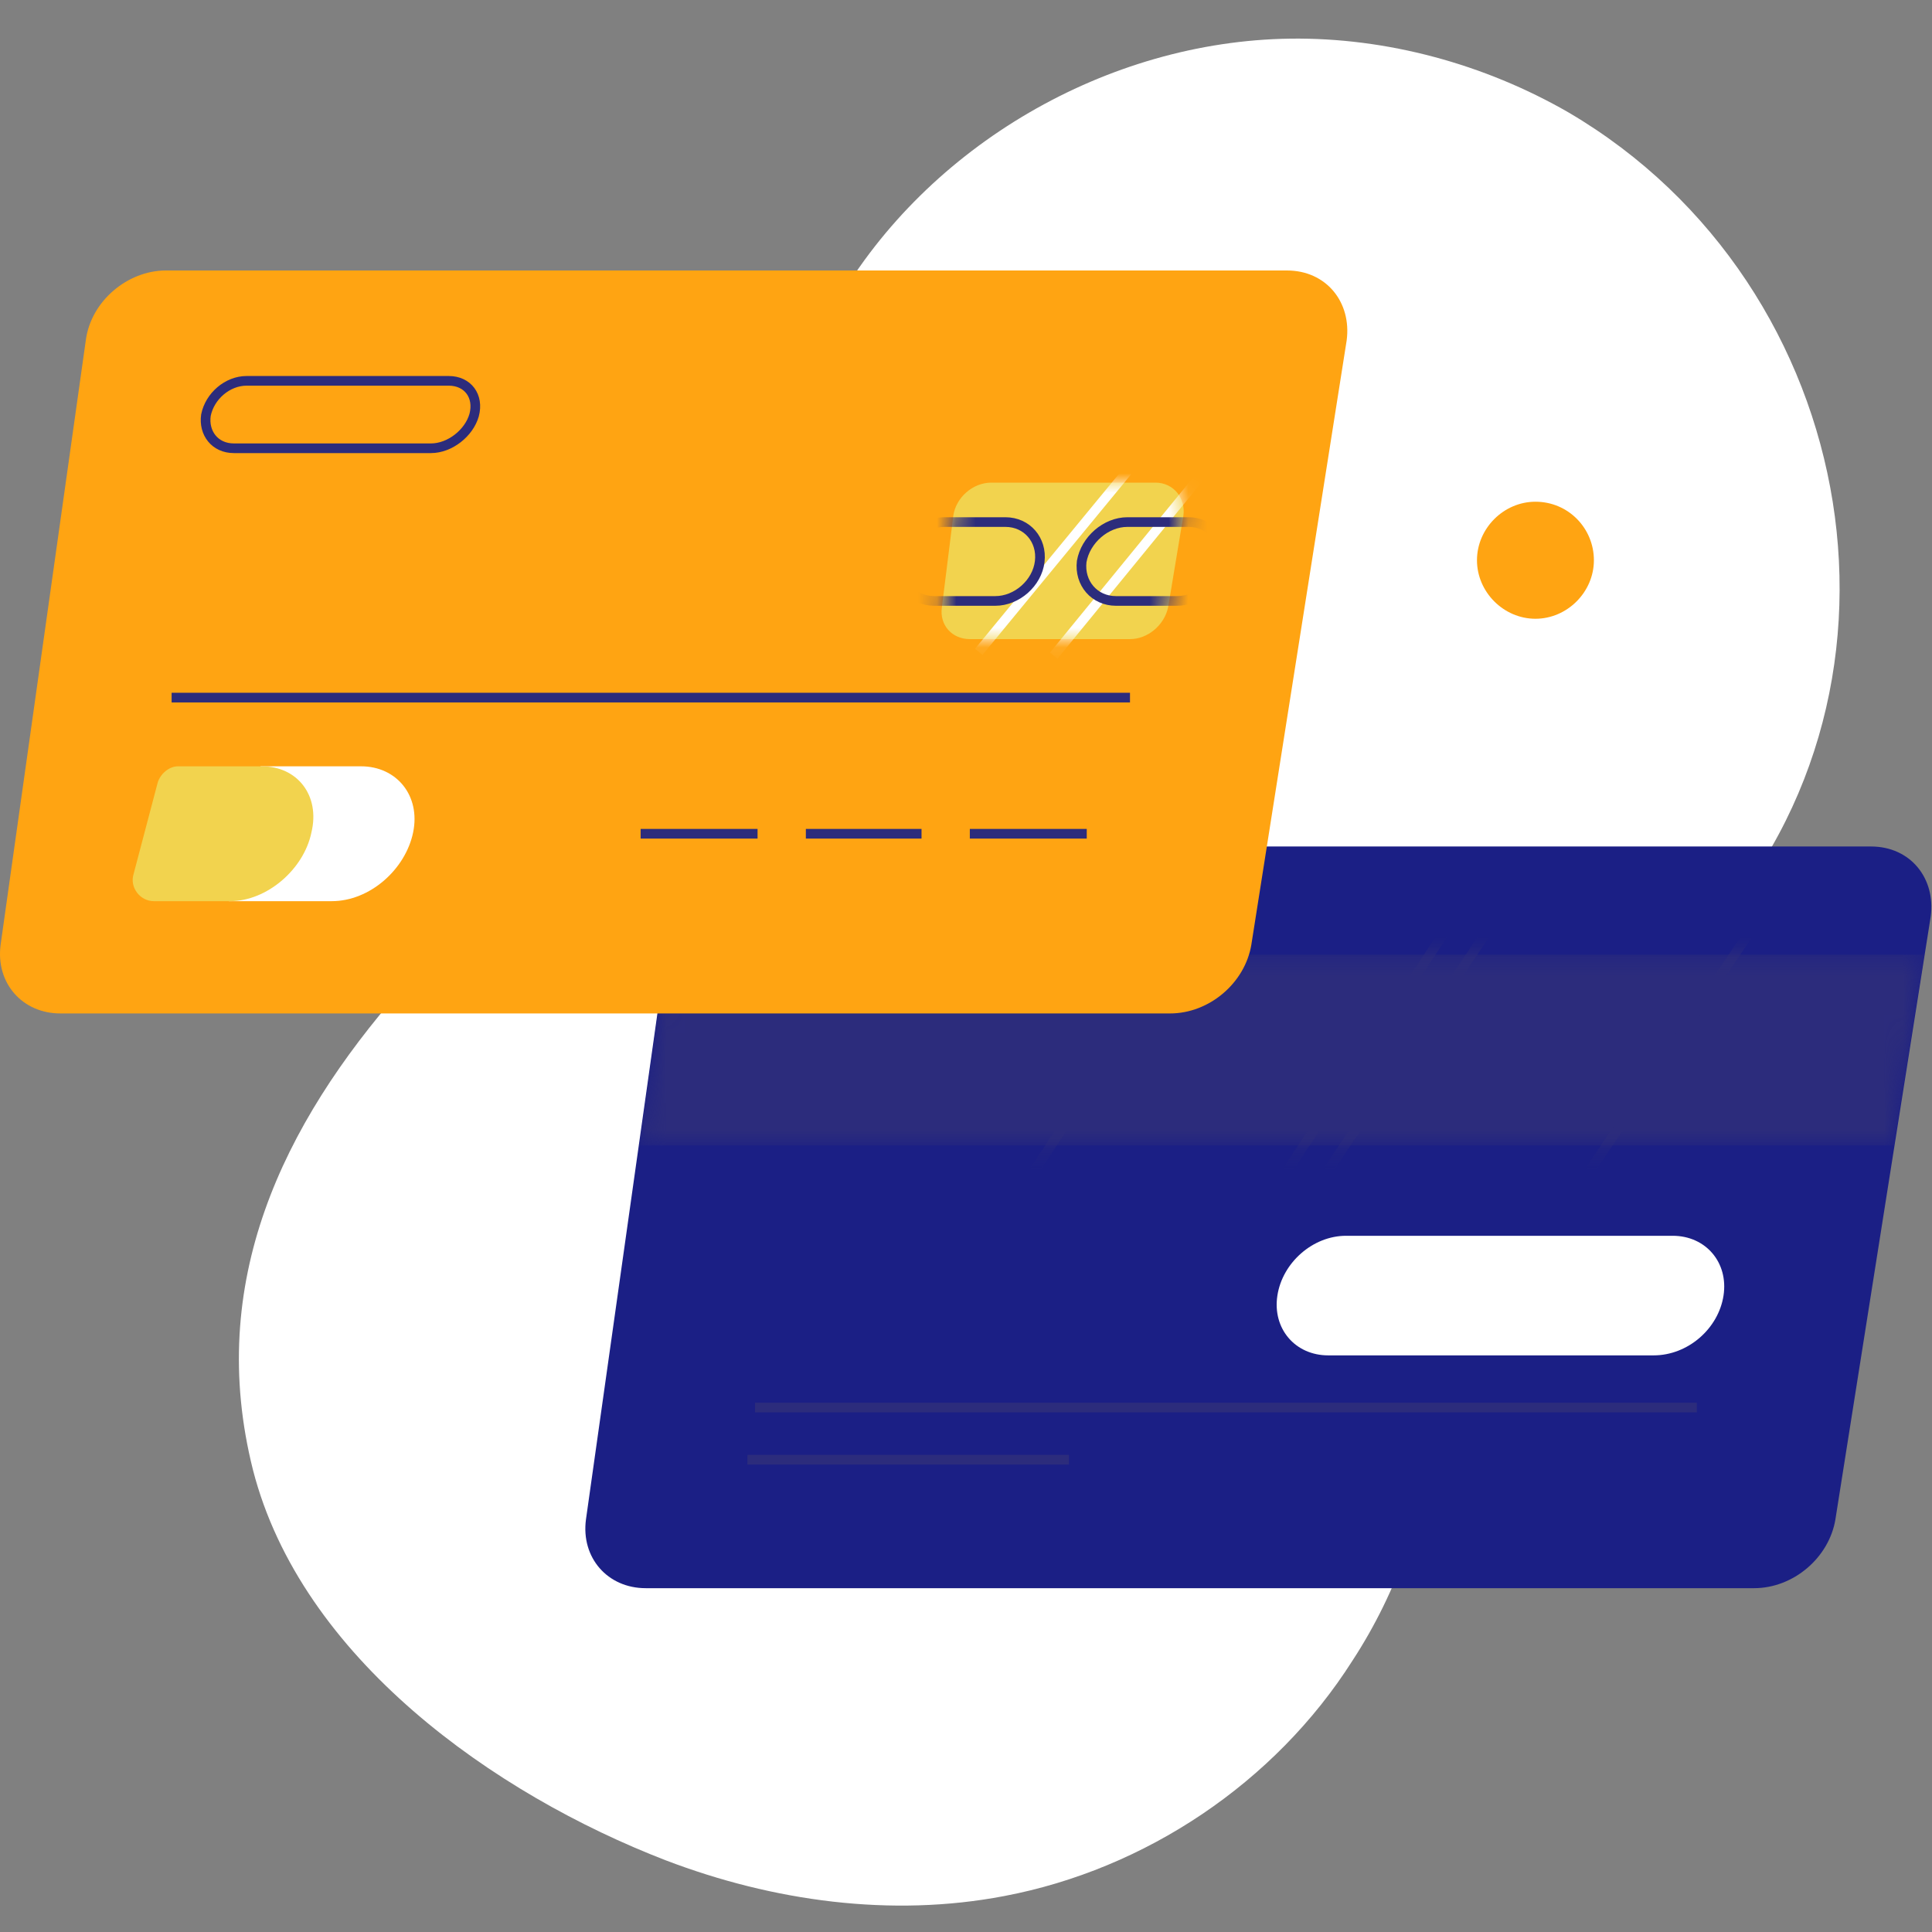 <svg width="100" height="100" viewBox="0 0 100 100" fill="none" xmlns="http://www.w3.org/2000/svg">
<rect x="0" y="0" width="100" height="100" fill="#808080" stroke="none"/>
<path d="M66.777 2C57.303 2.132 48.027 7.531 43.29 15.696C40.067 21.162 38.817 27.549 35.856 33.081C32.106 39.995 25.988 45.263 20.79 51.189C14.606 58.235 10.659 66.4 13.093 76.08C15.593 85.826 25.593 92.872 34.474 96.296C40.001 98.403 46.119 99.259 51.974 98.14C59.277 96.757 65.988 92.279 70.001 85.958C72.369 82.336 73.817 78.121 74.211 73.775C74.672 69.364 72.961 65.017 75.067 60.935C77.83 55.535 83.685 53.23 87.764 49.082C100.198 36.176 96.448 14.775 81.185 5.819C76.843 3.317 71.777 1.934 66.777 2Z" fill="white"/>
<path d="M90.79 82.204H33.421C31.447 82.204 30.066 80.624 30.329 78.648L34.737 47.436C35 45.46 36.908 43.814 38.882 43.814H96.842C98.882 43.814 100.197 45.46 99.934 47.436L95 78.648C94.671 80.624 92.829 82.204 90.79 82.204Z" fill="#1B1F85"/>
<mask id="mask0_1278_63" style="mask-type:luminance" maskUnits="userSpaceOnUse" x="33" y="49" width="67" height="11">
<path d="M98.025 59.289H33.091L34.473 49.412H99.605L98.025 59.289Z" fill="white"/>
</mask>
<g mask="url(#mask0_1278_63)">
<path d="M98.025 59.289H33.091L34.473 49.412H99.605L98.025 59.289Z" fill="#2C2C7C"/>
</g>
<mask id="mask1_1278_63" style="mask-type:luminance" maskUnits="userSpaceOnUse" x="33" y="49" width="67" height="11">
<path d="M98.025 59.289H33.091L34.473 49.412H99.605L98.025 59.289Z" fill="white"/>
</mask>
<g mask="url(#mask1_1278_63)">
<path d="M61.907 47.898L53.355 60.87" stroke="#2C2C7C" stroke-width="0.5" stroke-miterlimit="10"/>
</g>
<mask id="mask2_1278_63" style="mask-type:luminance" maskUnits="userSpaceOnUse" x="33" y="49" width="67" height="11">
<path d="M98.025 59.289H33.091L34.473 49.412H99.605L98.025 59.289Z" fill="white"/>
</mask>
<g mask="url(#mask2_1278_63)">
<path d="M74.998 47.898L66.445 60.87" stroke="#2C2C7C" stroke-width="0.5" stroke-miterlimit="10"/>
</g>
<mask id="mask3_1278_63" style="mask-type:luminance" maskUnits="userSpaceOnUse" x="33" y="49" width="67" height="11">
<path d="M98.025 59.289H33.091L34.473 49.412H99.605L98.025 59.289Z" fill="white"/>
</mask>
<g mask="url(#mask3_1278_63)">
<path d="M77.171 47.898L68.552 60.87" stroke="#2C2C7C" stroke-width="0.5" stroke-miterlimit="10"/>
</g>
<mask id="mask4_1278_63" style="mask-type:luminance" maskUnits="userSpaceOnUse" x="33" y="49" width="67" height="11">
<path d="M98.025 59.289H33.091L34.473 49.412H99.605L98.025 59.289Z" fill="white"/>
</mask>
<g mask="url(#mask4_1278_63)">
<path d="M90.789 47.898L82.105 60.87" stroke="#2C2C7C" stroke-width="0.5" stroke-miterlimit="10"/>
</g>
<path d="M85.591 70.154H68.749C67.038 70.154 65.854 68.771 66.117 67.059C66.38 65.347 67.959 63.964 69.67 63.964H86.578C88.288 63.964 89.472 65.347 89.209 67.059C88.946 68.771 87.367 70.154 85.591 70.154Z" fill="white"/>
<path d="M39.078 72.853C39.21 72.853 87.828 72.853 87.828 72.853" stroke="#2C2C7C" stroke-width="0.5" stroke-miterlimit="10"/>
<path d="M38.685 75.554C38.751 75.554 55.33 75.554 55.33 75.554" stroke="#2C2C7C" stroke-width="0.5" stroke-miterlimit="10"/>
<path d="M60.559 52.456H3.124C1.151 52.456 -0.231 50.876 0.032 48.9L4.44 17.622C4.703 15.58 6.611 14 8.585 14H66.611C68.651 14 69.966 15.646 69.703 17.622L64.769 48.9C64.44 50.876 62.598 52.456 60.559 52.456Z" fill="#FFA412"/>
<path d="M17.173 46.644H11.844L13.489 39.664H18.686C20.528 39.664 21.778 41.179 21.383 43.088C20.988 44.998 19.146 46.644 17.173 46.644Z" fill="white"/>
<path d="M11.909 46.644H7.962C7.238 46.644 6.712 45.92 6.909 45.261L8.159 40.52C8.291 40.059 8.751 39.664 9.212 39.664H13.554C15.396 39.664 16.58 41.179 16.119 43.088C15.725 44.998 13.817 46.644 11.909 46.644Z" fill="#F2D34E"/>
<path d="M58.488 33.08H50.199C49.278 33.08 48.62 32.356 48.751 31.434L49.343 26.692C49.475 25.771 50.33 24.98 51.317 24.98H59.804C60.725 24.98 61.383 25.771 61.251 26.692L60.462 31.434C60.264 32.356 59.409 33.08 58.488 33.08Z" fill="#F2D34E"/>
<mask id="mask5_1278_63" style="mask-type:luminance" maskUnits="userSpaceOnUse" x="48" y="24" width="14" height="10">
<path d="M58.488 33.08H50.199C49.278 33.08 48.62 32.356 48.751 31.434L49.343 26.692C49.475 25.771 50.33 24.98 51.317 24.98H59.804C60.725 24.98 61.383 25.771 61.251 26.692L60.462 31.434C60.264 32.356 59.409 33.08 58.488 33.08Z" fill="white"/>
</mask>
<g mask="url(#mask5_1278_63)">
<path d="M58.356 24.388L50.659 33.739" stroke="white" stroke-width="0.5" stroke-miterlimit="10"/>
</g>
<mask id="mask6_1278_63" style="mask-type:luminance" maskUnits="userSpaceOnUse" x="48" y="24" width="14" height="10">
<path d="M58.488 33.08H50.199C49.278 33.08 48.62 32.356 48.751 31.434L49.343 26.692C49.475 25.771 50.33 24.98 51.317 24.98H59.804C60.725 24.98 61.383 25.771 61.251 26.692L60.462 31.434C60.264 32.356 59.409 33.08 58.488 33.08Z" fill="white"/>
</mask>
<g mask="url(#mask6_1278_63)">
<path d="M62.239 24.52L54.541 33.936" stroke="white" stroke-width="0.5" stroke-miterlimit="10"/>
</g>
<mask id="mask7_1278_63" style="mask-type:luminance" maskUnits="userSpaceOnUse" x="48" y="24" width="14" height="10">
<path d="M58.488 33.08H50.199C49.278 33.08 48.62 32.356 48.751 31.434L49.343 26.692C49.475 25.771 50.33 24.98 51.317 24.98H59.804C60.725 24.98 61.383 25.771 61.251 26.692L60.462 31.434C60.264 32.356 59.409 33.08 58.488 33.08Z" fill="white"/>
</mask>
<g mask="url(#mask7_1278_63)">
<path d="M51.514 31.105H48.356C47.237 31.105 46.448 30.183 46.579 29.063C46.711 27.944 47.764 27.022 48.882 27.022H52.04C53.158 27.022 53.948 27.944 53.816 29.063C53.684 30.183 52.632 31.105 51.514 31.105Z" stroke="#2C2C7C" stroke-width="0.5" stroke-miterlimit="10"/>
<path d="M60.922 31.105H57.764C56.646 31.105 55.856 30.183 55.988 29.063C56.185 27.944 57.238 27.022 58.356 27.022H61.514C62.633 27.022 63.422 27.944 63.225 29.063C63.093 30.183 62.041 31.105 60.922 31.105Z" stroke="#2C2C7C" stroke-width="0.5" stroke-miterlimit="10"/>
</g>
<path d="M8.883 36.108H58.488" stroke="#2C2C7C" stroke-width="0.5" stroke-miterlimit="10"/>
<path d="M22.304 23.202H12.106C11.119 23.202 10.527 22.412 10.659 21.49C10.856 20.503 11.777 19.712 12.764 19.712H23.225C24.212 19.712 24.804 20.503 24.54 21.49C24.277 22.412 23.29 23.202 22.304 23.202Z" stroke="#2C2C7C" stroke-width="0.5" stroke-miterlimit="10"/>
<path d="M33.159 43.155H39.211" stroke="#2C2C7C" stroke-width="0.5" stroke-miterlimit="10"/>
<path d="M41.711 43.155H47.698" stroke="#2C2C7C" stroke-width="0.5" stroke-miterlimit="10"/>
<path d="M50.198 43.155H56.25" stroke="#2C2C7C" stroke-width="0.5" stroke-miterlimit="10"/>
<path d="M82.5 28.998C82.5 30.644 81.119 32.027 79.474 32.027C77.829 32.027 76.448 30.644 76.448 28.998C76.448 27.352 77.829 25.969 79.474 25.969C81.185 25.969 82.5 27.352 82.5 28.998Z" fill="#FFA412"/>
</svg>
